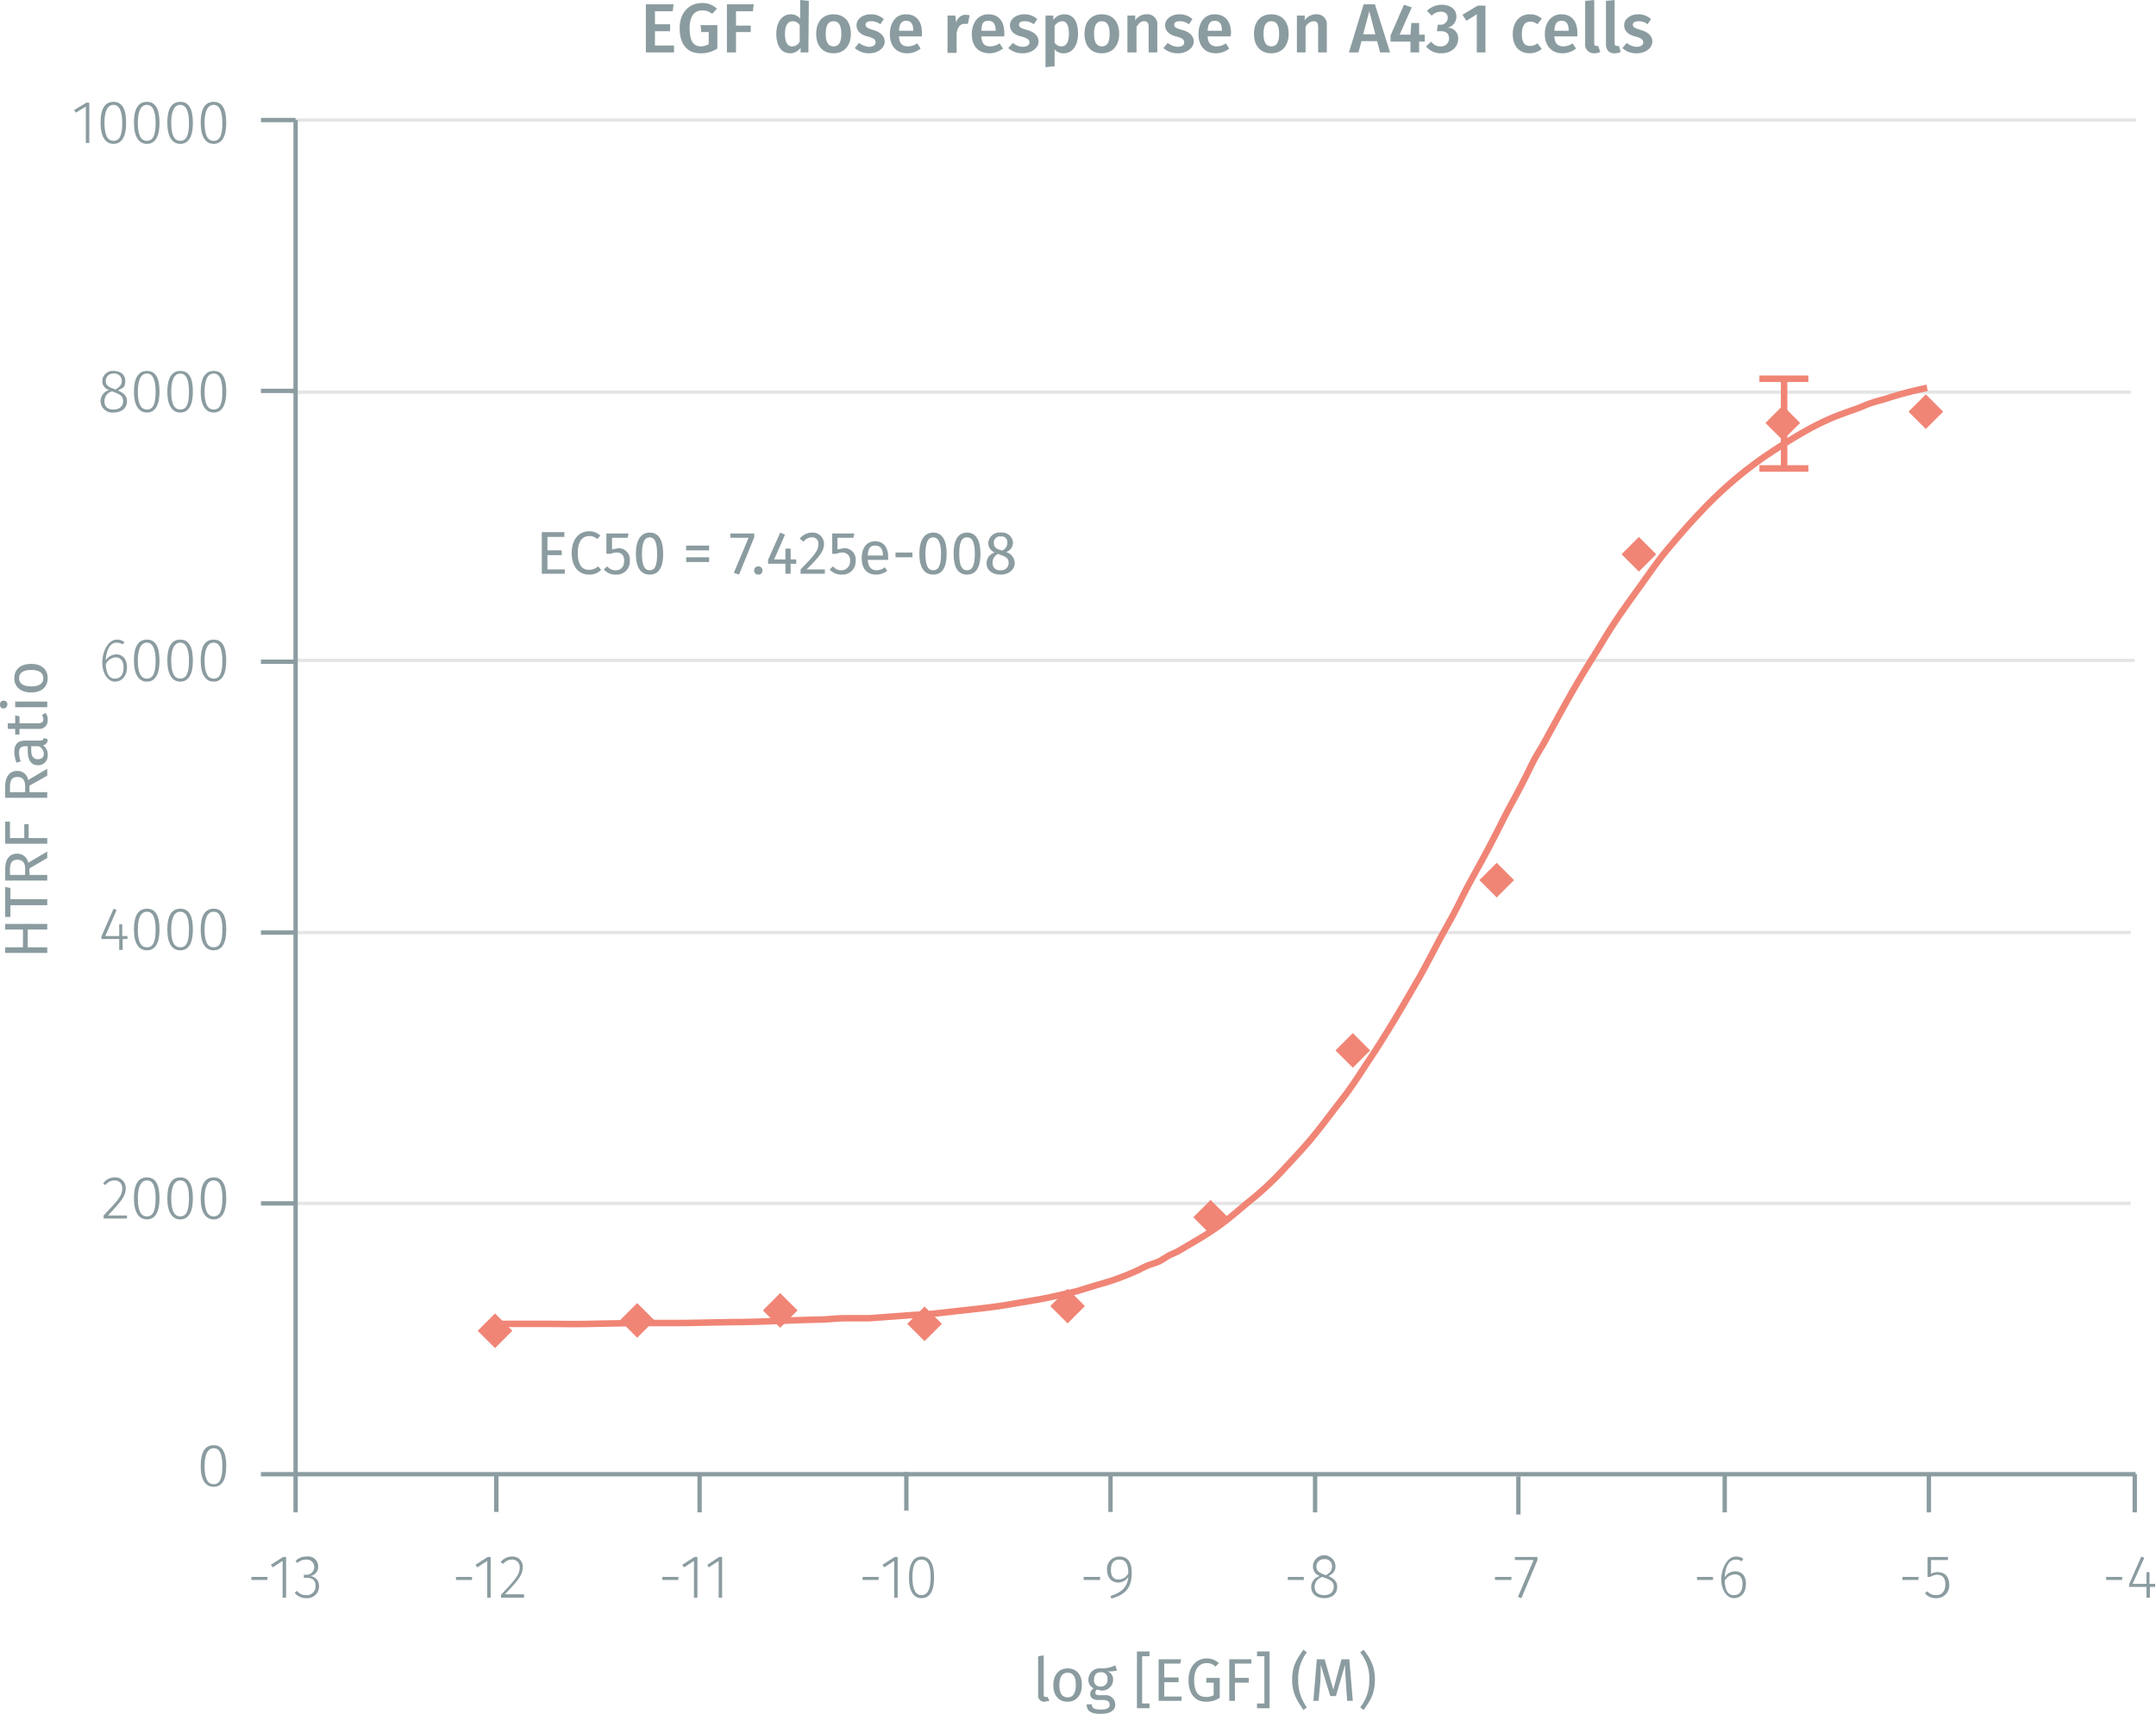 <svg xmlns="http://www.w3.org/2000/svg" xmlns:xlink="http://www.w3.org/1999/xlink" viewBox="0 0 497.4 395.6"><defs><symbol id="_5-red-diamond" data-name="5-red-diamond" viewBox="0 0 8 8"><polyline points="4 0 8 4 4 8 0 4" fill="#f08576"/></symbol></defs><title>assay-validation_egfr-phospho-pan-1</title><line x1="68.2" y1="27.7" x2="492.8" y2="27.7" fill="none" stroke="#e5e5e5" stroke-miterlimit="10" stroke-width="0.75"/><line x1="66.9" y1="90.5" x2="491.6" y2="90.5" fill="none" stroke="#e5e5e5" stroke-miterlimit="10" stroke-width="0.75"/><line x1="67.9" y1="152.4" x2="492.5" y2="152.4" fill="none" stroke="#e5e5e5" stroke-miterlimit="10" stroke-width="0.75"/><line x1="66.9" y1="215.2" x2="491.6" y2="215.2" fill="none" stroke="#e5e5e5" stroke-miterlimit="10" stroke-width="0.75"/><line x1="66.9" y1="277.7" x2="491.6" y2="277.7" fill="none" stroke="#e5e5e5" stroke-miterlimit="10" stroke-width="0.75"/><g style="isolation:isolate"><path d="M152.7,5V8h3.5V9.6h-3.5v3.3h4.4v1.6h-6.5V3.4H157L156.8,5Z" transform="translate(-1.6 -2.4)" fill="#8b9ca0"/><path d="M167,4.4l-1.1,1.2a3.4,3.4,0,0,0-2.3-.8c-1.6,0-2.9,1.1-2.9,4.1s.9,4.2,2.6,4.2a4.1,4.1,0,0,0,1.8-.5V9.8h-1.7l-.2-1.6h3.9v5.4a6.9,6.9,0,0,1-3.9,1.1c-3,0-4.8-2-4.8-5.8s2.4-5.8,5.1-5.8A4.8,4.8,0,0,1,167,4.4Z" transform="translate(-1.6 -2.4)" fill="#8b9ca0"/><path d="M171.4,5V8.3h3.4V9.8h-3.4v4.7h-2.1V3.4h6.2L175.3,5Z" transform="translate(-1.6 -2.4)" fill="#8b9ca0"/><path d="M188.1,14.5h-1.8V13.4a2.9,2.9,0,0,1-2.4,1.3c-2.1,0-3.2-1.8-3.2-4.5s1.3-4.5,3.4-4.5a2.7,2.7,0,0,1,2.1,1V2.4l2,.2Zm-2-2.5V8.2a1.9,1.9,0,0,0-1.6-.9c-1.1,0-1.8.9-1.8,2.9s.6,2.9,1.6,2.9A1.9,1.9,0,0,0,186.1,12Z" transform="translate(-1.6 -2.4)" fill="#8b9ca0"/><path d="M197.9,10.2c0,2.7-1.5,4.5-4,4.5s-4-1.7-4-4.5,1.5-4.5,4-4.5S197.9,7.4,197.9,10.2Zm-5.8,0c0,2,.6,2.9,1.8,2.9s1.8-.9,1.8-2.9-.6-2.9-1.8-2.9S192.1,8.2,192.1,10.2Z" transform="translate(-1.6 -2.4)" fill="#8b9ca0"/><path d="M205.5,6.8,204.7,8a3.5,3.5,0,0,0-2.1-.7c-.9,0-1.3.3-1.3.8s.3.8,1.7,1.2,2.7,1.2,2.7,2.7-1.6,2.7-3.5,2.7a5,5,0,0,1-3.4-1.2l1-1.2a4.1,4.1,0,0,0,2.3.9c.9,0,1.5-.4,1.5-1s-.3-1-1.9-1.4-2.5-1.3-2.5-2.6,1.3-2.5,3.3-2.5A4.4,4.4,0,0,1,205.5,6.8Z" transform="translate(-1.6 -2.4)" fill="#8b9ca0"/><path d="M214.3,10.8H209c.1,1.8.9,2.3,2.1,2.3a3.7,3.7,0,0,0,2.1-.7l.8,1.2a5,5,0,0,1-3.1,1.1c-2.6,0-4-1.8-4-4.4s1.3-4.6,3.7-4.6,3.7,1.6,3.7,4.3Zm-2-1.4c0-1.4-.5-2.2-1.6-2.2s-1.6.6-1.7,2.3h3.3Z" transform="translate(-1.6 -2.4)" fill="#8b9ca0"/><path d="M225.3,5.9l-.4,2h-.7c-1.1,0-1.6.7-1.9,2.1v4.6h-2.1V6H222l.2,1.6a2.3,2.3,0,0,1,2.2-1.8Z" transform="translate(-1.6 -2.4)" fill="#8b9ca0"/><path d="M233.3,10.8H228c.1,1.8.9,2.3,2,2.3a3.8,3.8,0,0,0,2.2-.7l.8,1.2a5.3,5.3,0,0,1-3.1,1.1c-2.7,0-4.1-1.8-4.1-4.4s1.4-4.6,3.8-4.6,3.7,1.6,3.7,4.3Zm-2-1.4c0-1.4-.5-2.2-1.7-2.2s-1.5.6-1.6,2.3h3.3Z" transform="translate(-1.6 -2.4)" fill="#8b9ca0"/><path d="M240.9,6.8,240.1,8a3.5,3.5,0,0,0-2.1-.7c-.9,0-1.3.3-1.3.8s.3.8,1.8,1.2,2.7,1.2,2.7,2.7-1.7,2.7-3.6,2.7a5,5,0,0,1-3.4-1.2l1.1-1.2a3.6,3.6,0,0,0,2.2.9c1,0,1.6-.4,1.6-1s-.4-1-2-1.4-2.5-1.3-2.5-2.6,1.3-2.5,3.3-2.5A4.4,4.4,0,0,1,240.9,6.8Z" transform="translate(-1.6 -2.4)" fill="#8b9ca0"/><path d="M250.3,10.2c0,2.6-1.2,4.5-3.3,4.5a2.6,2.6,0,0,1-2.1-.9v3.9l-2.1.2V6h1.8V7a3.1,3.1,0,0,1,2.5-1.3C249.4,5.7,250.3,7.5,250.3,10.2Zm-2.1,0c0-2.1-.6-2.9-1.6-2.9a2.2,2.2,0,0,0-1.7,1.1v3.8a1.8,1.8,0,0,0,1.5.9C247.5,13.1,248.2,12.3,248.2,10.2Z" transform="translate(-1.6 -2.4)" fill="#8b9ca0"/><path d="M259.8,10.2c0,2.7-1.5,4.5-4,4.5s-4-1.7-4-4.5,1.5-4.5,4-4.5S259.8,7.4,259.8,10.2Zm-5.8,0c0,2,.6,2.9,1.8,2.9s1.8-.9,1.8-2.9-.6-2.9-1.8-2.9S254,8.2,254,10.2Z" transform="translate(-1.6 -2.4)" fill="#8b9ca0"/><path d="M268.6,8.3v6.2h-2V8.6c0-1-.4-1.3-1.1-1.3s-1.2.5-1.7,1.3v5.9h-2.1V6h1.8V7.1a3.1,3.1,0,0,1,2.6-1.4A2.3,2.3,0,0,1,268.6,8.3Z" transform="translate(-1.6 -2.4)" fill="#8b9ca0"/><path d="M276.7,6.8,275.9,8a3.5,3.5,0,0,0-2.1-.7c-.9,0-1.3.3-1.3.8s.3.8,1.8,1.2S277,10.5,277,12s-1.7,2.7-3.6,2.7a5,5,0,0,1-3.4-1.2l1-1.2a4.1,4.1,0,0,0,2.3.9c1,0,1.5-.4,1.5-1s-.3-1-1.9-1.4-2.5-1.3-2.5-2.6,1.3-2.5,3.3-2.5A4.4,4.4,0,0,1,276.7,6.8Z" transform="translate(-1.6 -2.4)" fill="#8b9ca0"/><path d="M285.5,10.8h-5.3c.1,1.8,1,2.3,2.1,2.3a3.5,3.5,0,0,0,2.1-.7l.8,1.2a5,5,0,0,1-3.1,1.1c-2.6,0-4-1.8-4-4.4s1.3-4.6,3.7-4.6,3.8,1.6,3.8,4.3C285.6,10.3,285.5,10.6,285.5,10.8Zm-2-1.4c0-1.4-.5-2.2-1.6-2.2s-1.6.6-1.7,2.3h3.3Z" transform="translate(-1.6 -2.4)" fill="#8b9ca0"/><path d="M298.9,10.2c0,2.7-1.5,4.5-4,4.5s-4-1.7-4-4.5,1.5-4.5,4-4.5S298.9,7.4,298.9,10.2Zm-5.8,0c0,2,.6,2.9,1.8,2.9s1.8-.9,1.8-2.9-.6-2.9-1.8-2.9S293.1,8.2,293.1,10.2Z" transform="translate(-1.6 -2.4)" fill="#8b9ca0"/><path d="M307.7,8.3v6.2h-2V8.6c0-1-.4-1.3-1.1-1.3a2.3,2.3,0,0,0-1.8,1.3v5.9h-2V6h1.8V7.1a3.1,3.1,0,0,1,2.6-1.4A2.3,2.3,0,0,1,307.7,8.3Z" transform="translate(-1.6 -2.4)" fill="#8b9ca0"/><path d="M315.7,11.9l-.7,2.6h-2.2l3.4-11.1h2.6l3.5,11.1H320l-.7-2.6ZM317.5,5l-1.4,5.3h2.8Z" transform="translate(-1.6 -2.4)" fill="#8b9ca0"/><path d="M329,12v2.5h-2V12h-4.6V10.6l3.1-7.1,1.8.6-2.8,6.3H327l.2-2.7H329v2.7h1.3V12Z" transform="translate(-1.6 -2.4)" fill="#8b9ca0"/><path d="M337.6,6.2a2.6,2.6,0,0,1-2.1,2.6,2.4,2.4,0,0,1,2.5,2.6c0,1.8-1.5,3.3-3.9,3.3a4.3,4.3,0,0,1-3.5-1.6l1.2-1.1a2.5,2.5,0,0,0,2.2,1.1,1.8,1.8,0,0,0,1.9-1.8c0-1.3-.8-1.7-2-1.7h-.8l.2-1.5h.6a1.6,1.6,0,0,0,1.7-1.6c0-.9-.6-1.4-1.6-1.4a3,3,0,0,0-2.1.9l-1.1-1.1a4.9,4.9,0,0,1,3.4-1.4C336.4,3.5,337.6,4.7,337.6,6.2Z" transform="translate(-1.6 -2.4)" fill="#8b9ca0"/><path d="M342.3,14.5V5.7l-2.4,1.5L339,5.8l3.5-2.1h1.8V14.5Z" transform="translate(-1.6 -2.4)" fill="#8b9ca0"/><path d="M357.3,6.7l-1,1.3a2.5,2.5,0,0,0-1.7-.6c-1.1,0-1.9.8-1.9,2.9s.8,2.7,1.9,2.7a2.7,2.7,0,0,0,1.7-.6l1,1.3a4.5,4.5,0,0,1-2.8,1c-2.4,0-3.9-1.7-3.9-4.4s1.5-4.6,3.9-4.6A4,4,0,0,1,357.3,6.7Z" transform="translate(-1.6 -2.4)" fill="#8b9ca0"/><path d="M365.5,10.8h-5.3c.1,1.8.9,2.3,2.1,2.3a3.7,3.7,0,0,0,2.1-.7l.8,1.2a5,5,0,0,1-3.1,1.1c-2.6,0-4.1-1.8-4.1-4.4s1.4-4.6,3.8-4.6,3.7,1.6,3.7,4.3Zm-2-1.4c0-1.4-.5-2.2-1.6-2.2s-1.6.6-1.7,2.3h3.3Z" transform="translate(-1.6 -2.4)" fill="#8b9ca0"/><path d="M369.9,13h.4l.5,1.4a3.3,3.3,0,0,1-1.5.3,2,2,0,0,1-2-2.2V2.6l2.1-.2v10C369.4,12.8,369.5,13,369.9,13Z" transform="translate(-1.6 -2.4)" fill="#8b9ca0"/><path d="M374.6,13h.5l.4,1.4a3.3,3.3,0,0,1-1.5.3c-1.2,0-1.9-.8-1.9-2.2V2.6l2-.2v10C374.1,12.8,374.3,13,374.6,13Z" transform="translate(-1.6 -2.4)" fill="#8b9ca0"/><path d="M382.5,6.8,381.7,8a3.2,3.2,0,0,0-2-.7c-.9,0-1.4.3-1.4.8s.4.8,1.8,1.2,2.7,1.2,2.7,2.7-1.6,2.7-3.6,2.7a4.7,4.7,0,0,1-3.3-1.2l1-1.2a3.6,3.6,0,0,0,2.3.9c.9,0,1.5-.4,1.5-1s-.3-1-1.9-1.4-2.5-1.3-2.5-2.6,1.3-2.5,3.2-2.5A4.4,4.4,0,0,1,382.5,6.8Z" transform="translate(-1.6 -2.4)" fill="#8b9ca0"/></g><g style="isolation:isolate"><path d="M63.3,366.3v.7H59.6v-.7Z" transform="translate(-1.6 -2.4)" fill="#8b9ca0"/><path d="M66.8,371.1v-8.5l-2.3,1.5-.4-.6,2.8-1.8h.7v9.4Z" transform="translate(-1.6 -2.4)" fill="#8b9ca0"/><path d="M75,363.9a2.1,2.1,0,0,1-1.9,2.2,2.2,2.2,0,0,1,2.1,2.3,2.7,2.7,0,0,1-2.9,2.8,3.4,3.4,0,0,1-2.7-1.2l.5-.5a2.5,2.5,0,0,0,2.1,1,2,2,0,0,0,2.2-2.1c0-1.4-.8-1.9-2.1-1.9h-.6v-.7h.4a1.8,1.8,0,0,0,2-1.8,1.7,1.7,0,0,0-1.8-1.7,2.9,2.9,0,0,0-2.1.8l-.4-.5a3.3,3.3,0,0,1,2.5-1A2.3,2.3,0,0,1,75,363.9Z" transform="translate(-1.6 -2.4)" fill="#8b9ca0"/></g><g style="isolation:isolate"><path d="M110.5,366.3v.7h-3.7v-.7Z" transform="translate(-1.6 -2.4)" fill="#8b9ca0"/><path d="M114,371.1v-8.5l-2.3,1.5-.4-.6,2.8-1.8h.7v9.4Z" transform="translate(-1.6 -2.4)" fill="#8b9ca0"/><path d="M122.2,364c0,1.9-1,3-4.1,6.3h4.4v.8h-5.3v-.7c3.5-3.7,4.3-4.7,4.3-6.3a1.7,1.7,0,0,0-1.8-1.8,2.5,2.5,0,0,0-2,1l-.6-.4a3.2,3.2,0,0,1,2.7-1.3A2.3,2.3,0,0,1,122.2,364Z" transform="translate(-1.6 -2.4)" fill="#8b9ca0"/></g><g style="isolation:isolate"><path d="M158.1,366.3v.7h-3.7v-.7Z" transform="translate(-1.6 -2.4)" fill="#8b9ca0"/><path d="M161.7,371.1v-8.5l-2.3,1.5-.4-.6,2.8-1.8h.7v9.4Z" transform="translate(-1.6 -2.4)" fill="#8b9ca0"/><path d="M167.4,371.1v-8.5l-2.3,1.5-.3-.6,2.7-1.8h.7v9.4Z" transform="translate(-1.6 -2.4)" fill="#8b9ca0"/></g><g style="isolation:isolate"><path d="M204.3,366.3v.7h-3.7v-.7Z" transform="translate(-1.6 -2.4)" fill="#8b9ca0"/><path d="M207.9,371.1v-8.5l-2.3,1.5-.4-.6,2.8-1.8h.7v9.4Z" transform="translate(-1.6 -2.4)" fill="#8b9ca0"/><path d="M217.1,366.4c0,3.2-1,4.8-2.9,4.8s-2.9-1.7-2.9-4.8,1-4.8,2.9-4.8S217.1,363.2,217.1,366.4Zm-5,0c0,2.9.8,4.1,2.1,4.1s2.1-1.2,2.1-4.1-.7-4.1-2.1-4.1S212.1,363.5,212.1,366.4Z" transform="translate(-1.6 -2.4)" fill="#8b9ca0"/></g><g style="isolation:isolate"><path d="M255.4,366.3v.7h-3.8v-.7Z" transform="translate(-1.6 -2.4)" fill="#8b9ca0"/><path d="M262.7,365.3c0,3.7-1.6,5.1-4.7,6l-.2-.6c2.4-.8,3.9-1.9,4.1-4.4a2.8,2.8,0,0,1-2.3,1.3c-1.5,0-2.6-1.1-2.6-3a2.8,2.8,0,0,1,2.9-3C261.8,361.6,262.7,363,262.7,365.3Zm-.8.2c0-2.2-.6-3.2-2-3.2s-2,.8-2,2.4.7,2.2,1.8,2.2A2.6,2.6,0,0,0,261.9,365.5Z" transform="translate(-1.6 -2.4)" fill="#8b9ca0"/></g><g style="isolation:isolate"><path d="M302.4,366.3v.7h-3.7v-.7Z" transform="translate(-1.6 -2.4)" fill="#8b9ca0"/><path d="M310.1,368.6c0,1.6-1.2,2.6-3,2.6s-3-1-3-2.6a2.6,2.6,0,0,1,2-2.5,2.3,2.3,0,0,1-1.6-2.2,2.6,2.6,0,0,1,5.2,0c0,1-.5,1.6-1.6,2.2C309.4,366.7,310.1,367.4,310.1,368.6Zm-.8,0c0-1.1-.6-1.6-2.1-2.1l-.5-.2a2.4,2.4,0,0,0-1.8,2.3c0,1.3.9,1.9,2.2,1.9S309.3,369.8,309.3,368.6Zm-2.3-2.9.5.2c1-.6,1.4-1.1,1.4-2a1.6,1.6,0,0,0-1.8-1.7,1.7,1.7,0,0,0-1.8,1.7C305.3,364.8,305.8,365.3,307,365.7Z" transform="translate(-1.6 -2.4)" fill="#8b9ca0"/></g><g style="isolation:isolate"><path d="M350.3,366.3v.7h-3.8v-.7Z" transform="translate(-1.6 -2.4)" fill="#8b9ca0"/><path d="M352.6,371.2l-.8-.3,3.6-8.5h-4.3v-.7h5.2v.7Z" transform="translate(-1.6 -2.4)" fill="#8b9ca0"/></g><g style="isolation:isolate"><path d="M396.8,366.3v.7h-3.7v-.7Z" transform="translate(-1.6 -2.4)" fill="#8b9ca0"/><path d="M404.4,367.9c0,2.1-1.2,3.3-2.8,3.3s-2.9-1.9-2.9-4.3,1.3-5.3,3.4-5.3a3.1,3.1,0,0,1,1.7.5l-.4.6a2.1,2.1,0,0,0-1.4-.4c-1.5,0-2.4,1.7-2.5,4.1a2.8,2.8,0,0,1,2.4-1.4C403.3,365,404.4,365.9,404.4,367.9Zm-.8,0c0-1.6-.8-2.2-1.8-2.2a2.8,2.8,0,0,0-2.3,1.5c.1,2.1.7,3.3,2.1,3.3S403.6,369.5,403.6,367.9Z" transform="translate(-1.6 -2.4)" fill="#8b9ca0"/></g><g style="isolation:isolate"><path d="M444.2,366.3v.7h-3.7v-.7Z" transform="translate(-1.6 -2.4)" fill="#8b9ca0"/><path d="M447.1,362.4v3.2a2.5,2.5,0,0,1,1.6-.4c1.6,0,2.6,1.1,2.6,2.9a2.9,2.9,0,0,1-3,3.1,3.3,3.3,0,0,1-2.6-1.1l.5-.5a2.7,2.7,0,0,0,2.1.9c1.3,0,2.1-.9,2.1-2.5s-.8-2.2-1.9-2.2a3.3,3.3,0,0,0-1.6.5h-.6v-4.6H451v.7Z" transform="translate(-1.6 -2.4)" fill="#8b9ca0"/></g><g style="isolation:isolate"><path d="M491.2,366.3v.7h-3.7v-.7Z" transform="translate(-1.6 -2.4)" fill="#8b9ca0"/><path d="M497.6,368.6v2.5h-.8v-2.5h-4V368l2.8-6.4.7.3-2.7,6h3.2v-2.7h.7v2.7h1.3v.7Z" transform="translate(-1.6 -2.4)" fill="#8b9ca0"/></g><g style="isolation:isolate"><path d="M53.8,340.7c0,3.2-1,4.8-2.9,4.8s-3-1.6-3-4.8,1-4.8,3-4.8S53.8,337.6,53.8,340.7Zm-5,0c0,2.9.7,4.2,2.1,4.2s2-1.3,2-4.2-.7-4.1-2-4.1S48.8,337.9,48.8,340.7Z" transform="translate(-1.6 -2.4)" fill="#8b9ca0"/></g><g style="isolation:isolate"><path d="M30.6,276.6c0,1.8-1,3-4.1,6.3h4.4v.7H25.5v-.7c3.5-3.7,4.3-4.6,4.3-6.3a1.7,1.7,0,0,0-1.8-1.8,2.6,2.6,0,0,0-2.1,1.1l-.5-.4a3.2,3.2,0,0,1,2.7-1.4A2.4,2.4,0,0,1,30.6,276.6Z" transform="translate(-1.6 -2.4)" fill="#8b9ca0"/><path d="M38.4,278.9c0,3.2-1,4.9-2.9,4.9s-3-1.7-3-4.9,1-4.8,3-4.8S38.4,275.8,38.4,278.9Zm-5,0c0,2.9.7,4.2,2.1,4.2s2-1.3,2-4.2-.7-4.1-2-4.1S33.4,276.1,33.4,278.9Z" transform="translate(-1.6 -2.4)" fill="#8b9ca0"/><path d="M46.1,278.9c0,3.2-1,4.9-2.9,4.9s-3-1.7-3-4.9,1-4.8,3-4.8S46.1,275.8,46.1,278.9Zm-5,0c0,2.9.7,4.2,2.1,4.2s2-1.3,2-4.2-.7-4.1-2-4.1S41.1,276.1,41.1,278.9Z" transform="translate(-1.6 -2.4)" fill="#8b9ca0"/><path d="M53.8,278.9c0,3.2-1,4.9-2.9,4.9s-3-1.7-3-4.9,1-4.8,3-4.8S53.8,275.8,53.8,278.9Zm-5,0c0,2.9.7,4.2,2.1,4.2s2-1.3,2-4.2-.7-4.1-2-4.1S48.8,276.1,48.8,278.9Z" transform="translate(-1.6 -2.4)" fill="#8b9ca0"/></g><g style="isolation:isolate"><path d="M29.9,219.1v2.5h-.8v-2.5H25v-.6l2.8-6.4.7.3-2.6,6h3.2v-2.7h.7v2.7h1.2v.7Z" transform="translate(-1.6 -2.4)" fill="#8b9ca0"/><path d="M38.4,216.9c0,3.2-1,4.8-2.9,4.8s-3-1.6-3-4.8,1-4.8,3-4.8S38.4,213.7,38.4,216.9Zm-5,0c0,2.9.7,4.1,2.1,4.1s2-1.2,2-4.1-.7-4.1-2-4.1S33.4,214,33.4,216.9Z" transform="translate(-1.6 -2.4)" fill="#8b9ca0"/><path d="M46.1,216.9c0,3.2-1,4.8-2.9,4.8s-3-1.6-3-4.8,1-4.8,3-4.8S46.1,213.7,46.1,216.9Zm-5,0c0,2.9.7,4.1,2.1,4.1s2-1.2,2-4.1-.7-4.1-2-4.1S41.1,214,41.1,216.9Z" transform="translate(-1.6 -2.4)" fill="#8b9ca0"/><path d="M53.8,216.9c0,3.2-1,4.8-2.9,4.8s-3-1.6-3-4.8,1-4.8,3-4.8S53.8,213.7,53.8,216.9Zm-5,0c0,2.9.7,4.1,2.1,4.1s2-1.2,2-4.1-.7-4.1-2-4.1S48.8,214,48.8,216.9Z" transform="translate(-1.6 -2.4)" fill="#8b9ca0"/></g><g style="isolation:isolate"><path d="M30.9,156.4c0,2-1.2,3.3-2.8,3.3s-2.9-1.9-2.9-4.4,1.3-5.3,3.4-5.3a2.5,2.5,0,0,1,1.7.6l-.4.5a2.9,2.9,0,0,0-1.4-.4c-1.5,0-2.4,1.7-2.5,4.1a3,3,0,0,1,2.4-1.4C29.8,153.4,30.9,154.4,30.9,156.4Zm-.8,0c0-1.6-.8-2.3-1.8-2.3a2.7,2.7,0,0,0-2.3,1.6c.1,2,.7,3.3,2.1,3.3S30.1,157.9,30.1,156.4Z" transform="translate(-1.6 -2.4)" fill="#8b9ca0"/><path d="M38.4,154.9c0,3.1-1,4.8-2.9,4.8s-3-1.7-3-4.9,1-4.8,3-4.8S38.4,151.7,38.4,154.9Zm-5-.1c0,2.9.7,4.2,2.1,4.2s2-1.3,2-4.1-.7-4.2-2-4.2S33.4,152,33.4,154.8Z" transform="translate(-1.6 -2.4)" fill="#8b9ca0"/><path d="M46.1,154.9c0,3.1-1,4.8-2.9,4.8s-3-1.7-3-4.9,1-4.8,3-4.8S46.1,151.7,46.1,154.9Zm-5-.1c0,2.9.7,4.2,2.1,4.2s2-1.3,2-4.1-.7-4.2-2-4.2S41.1,152,41.1,154.8Z" transform="translate(-1.6 -2.4)" fill="#8b9ca0"/><path d="M53.8,154.9c0,3.1-1,4.8-2.9,4.8s-3-1.7-3-4.9,1-4.8,3-4.8S53.8,151.7,53.8,154.9Zm-5-.1c0,2.9.7,4.2,2.1,4.2s2-1.3,2-4.1-.7-4.2-2-4.2S48.8,152,48.8,154.8Z" transform="translate(-1.6 -2.4)" fill="#8b9ca0"/></g><g style="isolation:isolate"><path d="M30.9,95c0,1.6-1.3,2.6-3.1,2.6a2.7,2.7,0,0,1-3-2.6,2.7,2.7,0,0,1,2-2.6,2.1,2.1,0,0,1-1.6-2.1A2.4,2.4,0,0,1,27.8,88c1.4,0,2.7.7,2.7,2.3s-.6,1.6-1.7,2.2C30.2,93.1,30.9,93.8,30.9,95ZM30,95c0-1.1-.6-1.6-2.1-2.1l-.4-.2A2.3,2.3,0,0,0,25.7,95c0,1.3.8,1.9,2.1,1.9S30,96.2,30,95Zm-2.2-2.9.4.2c1-.6,1.5-1.1,1.5-2a1.7,1.7,0,0,0-1.9-1.7A1.7,1.7,0,0,0,26,90.3C26,91.2,26.5,91.7,27.8,92.1Z" transform="translate(-1.6 -2.4)" fill="#8b9ca0"/><path d="M38.4,92.8c0,3.1-1,4.8-2.9,4.8s-3-1.7-3-4.8,1-4.8,3-4.8S38.4,89.6,38.4,92.8Zm-5,0c0,2.8.7,4.1,2.1,4.1s2-1.2,2-4.1-.7-4.2-2-4.2S33.4,89.9,33.4,92.8Z" transform="translate(-1.6 -2.4)" fill="#8b9ca0"/><path d="M46.1,92.8c0,3.1-1,4.8-2.9,4.8s-3-1.7-3-4.8,1-4.8,3-4.8S46.1,89.6,46.1,92.8Zm-5,0c0,2.8.7,4.1,2.1,4.1s2-1.2,2-4.1-.7-4.2-2-4.2S41.1,89.9,41.1,92.8Z" transform="translate(-1.6 -2.4)" fill="#8b9ca0"/><path d="M53.8,92.8c0,3.1-1,4.8-2.9,4.8s-3-1.7-3-4.8,1-4.8,3-4.8S53.8,89.6,53.8,92.8Zm-5,0c0,2.8.7,4.1,2.1,4.1s2-1.2,2-4.1-.7-4.2-2-4.2S48.8,89.9,48.8,92.8Z" transform="translate(-1.6 -2.4)" fill="#8b9ca0"/></g><g style="isolation:isolate"><path d="M21.4,35.4V27l-2.3,1.4-.4-.6,2.8-1.7h.7v9.3Z" transform="translate(-1.6 -2.4)" fill="#8b9ca0"/><path d="M30.7,30.8c0,3.1-1,4.8-2.9,4.8s-3-1.7-3-4.9,1-4.8,3-4.8S30.7,27.6,30.7,30.8Zm-5-.1c0,2.9.7,4.2,2.1,4.2s2-1.3,2-4.1-.7-4.2-2-4.2S25.7,27.9,25.7,30.7Z" transform="translate(-1.6 -2.4)" fill="#8b9ca0"/><path d="M38.4,30.8c0,3.1-1,4.8-2.9,4.8s-3-1.7-3-4.9,1-4.8,3-4.8S38.4,27.6,38.4,30.8Zm-5-.1c0,2.9.7,4.2,2.1,4.2s2-1.3,2-4.1-.7-4.2-2-4.2S33.4,27.9,33.4,30.7Z" transform="translate(-1.6 -2.4)" fill="#8b9ca0"/><path d="M46.1,30.8c0,3.1-1,4.8-2.9,4.8s-3-1.7-3-4.9,1-4.8,3-4.8S46.1,27.6,46.1,30.8Zm-5-.1c0,2.9.7,4.2,2.1,4.2s2-1.3,2-4.1-.7-4.2-2-4.2S41.1,27.9,41.1,30.7Z" transform="translate(-1.6 -2.4)" fill="#8b9ca0"/><path d="M53.8,30.8c0,3.1-1,4.8-2.9,4.8s-3-1.7-3-4.9,1-4.8,3-4.8S53.8,27.6,53.8,30.8Zm-5-.1c0,2.9.7,4.2,2.1,4.2s2-1.3,2-4.1-.7-4.2-2-4.2S48.8,27.9,48.8,30.7Z" transform="translate(-1.6 -2.4)" fill="#8b9ca0"/></g><line x1="411.6" y1="87.4" x2="411.6" y2="108.1" fill="none" stroke="#f08576" stroke-miterlimit="10" stroke-width="1.5"/><line x1="417.2" y1="87.4" x2="405.9" y2="87.4" fill="none" stroke="#f08576" stroke-miterlimit="10" stroke-width="1.5"/><line x1="417.2" y1="108.1" x2="405.9" y2="108.1" fill="none" stroke="#f08576" stroke-miterlimit="10" stroke-width="1.5"/><path d="M446.2,91.9a88.5,88.5,0,0,0-10.1,2.7,32.2,32.2,0,0,0-4.4,1.4c-1.5.7-3,1.1-4.5,1.7-6.4,2.2-12.4,6-18.1,9.8a91.9,91.9,0,0,0-15.3,13.2c-2.5,2.6-4.8,5.3-7.1,8s-4.3,5.6-6.3,8.4-4.2,5.8-6.2,8.8-3.7,6-5.6,9c-3.8,6-7.1,12.2-10.5,18.4-.8,1.5-1.8,3-2.6,4.5s-1.5,3.1-2.3,4.6c-1.6,3.2-3.4,6.3-5,9.5s-3.2,6.3-4.9,9.4-3.4,6.1-4.9,9.2-3.4,6.3-5.1,9.5-3.3,6.4-5.1,9.4c-3.5,6.1-7.1,12.2-11,18-1.9,2.9-3.8,5.9-6,8.7s-4.3,5.7-6.6,8.5-4.7,5.3-7.1,7.9a68.7,68.7,0,0,1-7.4,6.9c-2.7,2.2-5.2,4.5-8,6.4s-2.9,1.9-4.4,2.8l-4.4,2.6-2,.9-2.1,1.3a14.3,14.3,0,0,1-2.2.8,17.5,17.5,0,0,0-2.4,1.1,57.6,57.6,0,0,1-9.8,3.6l-4.9,1.5-4.9,1.1c-3.4.8-7,1.3-10.4,1.9s-7.2,1-10.9,1.4-7.1.9-10.7,1l-10.8.8h-5.4c-1.8,0-3.5.2-5.3.3-7.1.1-14.1.6-21.1.6l-10.9.2h-11l-10.6.2c-3.7.1-7.4,0-11.1,0H116.1" transform="translate(-1.6 -2.4)" fill="none" stroke="#f08576" stroke-miterlimit="10" stroke-width="1.5"/><g style="isolation:isolate"><path d="M127.9,126.3v3.1h3.3v1.1h-3.3v3.3h4v1h-5.3v-9.6h5.2v1.1Z" transform="translate(-1.6 -2.4)" fill="#8b9ca0"/><path d="M140.1,126l-.7.8a2.7,2.7,0,0,0-1.8-.7c-1.5,0-2.7,1-2.7,3.9s1.1,3.9,2.6,3.9a3.3,3.3,0,0,0,2.1-.8l.7.8a3.8,3.8,0,0,1-2.8,1.1c-2.3,0-4-1.7-4-5s1.8-5,4-5A3.6,3.6,0,0,1,140.1,126Z" transform="translate(-1.6 -2.4)" fill="#8b9ca0"/><path d="M142.8,126.5v2.7l1.5-.3a2.6,2.6,0,0,1,2.6,2.9,3,3,0,0,1-3.2,3.2,3.5,3.5,0,0,1-2.8-1.2l.8-.7a2.4,2.4,0,0,0,2,.9c1.1,0,1.9-.8,1.9-2.2s-.8-1.9-1.7-1.9a3.5,3.5,0,0,0-1.4.3h-1v-4.7h5.1l-.2,1Z" transform="translate(-1.6 -2.4)" fill="#8b9ca0"/><path d="M154.6,130.2c0,3.1-1,4.8-3.1,4.8s-3.2-1.7-3.2-4.8,1.1-4.9,3.2-4.9S154.6,127.1,154.6,130.2Zm-4.9,0c0,2.7.6,3.8,1.8,3.8s1.7-1.1,1.7-3.8-.6-3.8-1.7-3.8S149.7,127.4,149.7,130.2Z" transform="translate(-1.6 -2.4)" fill="#8b9ca0"/><path d="M165.2,128.3v1.1h-5.3v-1.1Zm0,2.7v1.1h-5.3V131Z" transform="translate(-1.6 -2.4)" fill="#8b9ca0"/><path d="M172.1,135l-1.2-.4,3.4-8.1h-4.2v-1h5.5v.9Z" transform="translate(-1.6 -2.4)" fill="#8b9ca0"/><path d="M177.5,134a.9.9,0,0,1-1,1,.9.9,0,0,1-.9-1,.9.9,0,0,1,.9-.9A.9.9,0,0,1,177.5,134Z" transform="translate(-1.6 -2.4)" fill="#8b9ca0"/><path d="M184,132.5v2.3h-1.2v-2.3h-4v-.9l2.8-6.3,1.1.5-2.5,5.7h2.6V129H184v2.5h1.3v1Z" transform="translate(-1.6 -2.4)" fill="#8b9ca0"/><path d="M191.7,127.9c0,1.7-1.1,3-4,5.9h4.2v1h-5.6v-1c3.3-3.4,4.1-4.3,4.1-5.9a1.4,1.4,0,0,0-1.5-1.5,2.3,2.3,0,0,0-1.9,1l-.9-.7a3.7,3.7,0,0,1,2.9-1.4A2.6,2.6,0,0,1,191.7,127.9Z" transform="translate(-1.6 -2.4)" fill="#8b9ca0"/><path d="M194.8,126.5v2.7l1.5-.3a2.6,2.6,0,0,1,2.7,2.9,3,3,0,0,1-3.2,3.2,3.5,3.5,0,0,1-2.8-1.2l.8-.7a2.3,2.3,0,0,0,1.9.9,2,2,0,0,0,2-2.2,1.7,1.7,0,0,0-1.8-1.9,3.1,3.1,0,0,0-1.3.3h-1v-4.7h5.1l-.2,1Z" transform="translate(-1.6 -2.4)" fill="#8b9ca0"/><path d="M206.5,131.6h-4.7c.1,1.7.9,2.4,2,2.4a2.8,2.8,0,0,0,1.9-.7l.6.8a4.1,4.1,0,0,1-2.6.9c-2.1,0-3.3-1.4-3.3-3.8s1.2-3.9,3.1-3.9,3,1.4,3,3.6Zm-1.2-1c0-1.5-.6-2.3-1.8-2.3s-1.6.7-1.7,2.3Z" transform="translate(-1.6 -2.4)" fill="#8b9ca0"/><path d="M212.1,129.9V131h-3.9v-1.1Z" transform="translate(-1.6 -2.4)" fill="#8b9ca0"/><path d="M220,130.2c0,3.1-1,4.8-3.1,4.8s-3.2-1.7-3.2-4.8,1.1-4.9,3.2-4.9S220,127.1,220,130.2Zm-4.9,0c0,2.7.6,3.8,1.8,3.8s1.8-1.1,1.8-3.8-.7-3.8-1.8-3.8S215.1,127.4,215.1,130.2Z" transform="translate(-1.6 -2.4)" fill="#8b9ca0"/><path d="M227.8,130.2c0,3.1-1,4.8-3.1,4.8s-3.1-1.7-3.1-4.8,1-4.9,3.1-4.9S227.8,127.1,227.8,130.2Zm-4.9,0c0,2.7.6,3.8,1.8,3.8s1.8-1.1,1.8-3.8-.6-3.8-1.8-3.8S222.9,127.4,222.9,130.2Z" transform="translate(-1.6 -2.4)" fill="#8b9ca0"/><path d="M235.7,132.3c0,1.6-1.4,2.7-3.3,2.7s-3.2-1.1-3.2-2.6a2.6,2.6,0,0,1,1.9-2.5,2.3,2.3,0,0,1-1.5-2.2,2.6,2.6,0,0,1,2.9-2.4,2.5,2.5,0,0,1,2.8,2.4,2.3,2.3,0,0,1-1.6,2.1A2.7,2.7,0,0,1,235.7,132.3Zm-1.4,0c0-1-.5-1.4-2-1.9l-.4-.2a2.2,2.2,0,0,0-1.3,2.2,1.6,1.6,0,0,0,1.8,1.6A1.7,1.7,0,0,0,234.3,132.3Zm-3.4-4.5c0,.9.6,1.3,1.7,1.6h.3a1.9,1.9,0,0,0,1.1-1.8,1.3,1.3,0,0,0-1.5-1.4A1.4,1.4,0,0,0,230.9,127.8Z" transform="translate(-1.6 -2.4)" fill="#8b9ca0"/></g><g style="isolation:isolate"><path d="M242.8,394h.5l.4.9-1.1.2a1.4,1.4,0,0,1-1.5-1.6v-8.9l1.3-.2v9.1C242.4,393.8,242.5,394,242.8,394Z" transform="translate(-1.6 -2.4)" fill="#8b9ca0"/><path d="M251.2,391.2c0,2.3-1.2,3.9-3.3,3.9s-3.3-1.5-3.3-3.8,1.2-3.9,3.3-3.9S251.2,388.9,251.2,391.2Zm-5.2.1c0,1.9.7,2.8,1.9,2.8s1.9-.9,1.9-2.9-.7-2.8-1.9-2.8S246,389.3,246,391.3Z" transform="translate(-1.6 -2.4)" fill="#8b9ca0"/><path d="M257.1,388.1a1.9,1.9,0,0,1,1.3,1.9,2.5,2.5,0,0,1-2.8,2.5l-1-.2a1.1,1.1,0,0,0-.3.7c0,.4.2.6,1,.6h1.1a2.2,2.2,0,0,1,2.5,2.1c0,1.4-1.1,2.2-3.4,2.2s-3.2-.7-3.2-2.2h1.2c0,.8.4,1.2,2,1.2s2.1-.4,2.1-1.1-.5-1.1-1.4-1.1H255c-1.3,0-1.9-.6-1.9-1.4a1.7,1.7,0,0,1,.8-1.3,2.1,2.1,0,0,1-1.2-2,2.6,2.6,0,0,1,2.8-2.6,6.9,6.9,0,0,0,3.4-.7l.4,1.2A7.8,7.8,0,0,1,257.1,388.1ZM254,390a1.4,1.4,0,0,0,1.5,1.6,1.5,1.5,0,0,0,1.6-1.7,1.4,1.4,0,0,0-1.6-1.6C254.5,388.3,254,389,254,390Z" transform="translate(-1.6 -2.4)" fill="#8b9ca0"/><path d="M265.1,384.6v10.9h1.7v1.1h-2.9V383.5h2.9v1.1Z" transform="translate(-1.6 -2.4)" fill="#8b9ca0"/><path d="M270.2,386.3v3.2h3.3v1.1h-3.3v3.3h4v1h-5.3v-9.6h5.2l-.2,1Z" transform="translate(-1.6 -2.4)" fill="#8b9ca0"/><path d="M282.8,386.2l-.8.8a2.6,2.6,0,0,0-2.1-.8c-1.4,0-2.8,1.1-2.8,3.9s1,3.9,2.7,3.9a3.7,3.7,0,0,0,1.8-.4v-2.9h-1.7v-1.1h3.1v4.6a5.5,5.5,0,0,1-3.2.9c-2.4,0-4-1.7-4-5s2-5,4.2-5A4,4,0,0,1,282.8,386.2Z" transform="translate(-1.6 -2.4)" fill="#8b9ca0"/><path d="M286.5,386.3v3.3h3.2v1.1h-3.2v4.2h-1.3v-9.6h5.1v1Z" transform="translate(-1.6 -2.4)" fill="#8b9ca0"/><path d="M291.6,396.6v-1.1h1.7V384.6h-1.7v-1.1h2.9v13.1Z" transform="translate(-1.6 -2.4)" fill="#8b9ca0"/><path d="M301.1,390a10.4,10.4,0,0,0,2,6.4l-.8.6c-1.3-2-2.6-3.6-2.6-7s1.3-5,2.6-6.9l.8.6A9.9,9.9,0,0,0,301.1,390Z" transform="translate(-1.6 -2.4)" fill="#8b9ca0"/><path d="M312.4,394.9l-.3-4.3c-.1-1.5-.2-3.2-.2-4l-2.1,7.2h-1.3l-2.2-7.2c0,1.2,0,2.7-.1,4.1l-.4,4.2h-1.2l.8-9.6h1.8l2,7,1.9-7h1.8l.8,9.6Z" transform="translate(-1.6 -2.4)" fill="#8b9ca0"/><path d="M318.8,390c0,3.4-1.2,5-2.6,7l-.8-.6a9.8,9.8,0,0,0,2.1-6.4,9.4,9.4,0,0,0-2.1-6.3l.8-.6C317.6,385,318.8,386.7,318.8,390Z" transform="translate(-1.6 -2.4)" fill="#8b9ca0"/></g><g style="isolation:isolate"><path d="M8,221h4.5v1.3H2.8V221H6.9v-4.1H2.8v-1.3h9.7v1.3H8Z" transform="translate(-1.6 -2.4)" fill="#8b9ca0"/><path d="M4,209.9h8.5v1.4H4V214H2.8v-6.9l1.2.2Z" transform="translate(-1.6 -2.4)" fill="#8b9ca0"/><path d="M8.4,204.3h4.1v1.3H2.8V203c0-2.4,1-3.6,2.8-3.6a2.5,2.5,0,0,1,2.5,2.1l4.4-2.6v1.5l-4.1,2.4Zm-2.8-3.5c-1.2,0-1.7.7-1.7,2.3v1.2H7.4v-1.4C7.4,201.6,6.9,200.8,5.6,200.8Z" transform="translate(-1.6 -2.4)" fill="#8b9ca0"/><path d="M3.9,195.8H7.2v-3.2h1v3.2h4.3v1.3H2.8V192H3.9Z" transform="translate(-1.6 -2.4)" fill="#8b9ca0"/><path d="M8.4,185.2h4.1v1.3H2.8V184c0-2.4,1-3.7,2.8-3.7a2.5,2.5,0,0,1,2.5,2.1l4.4-2.6v1.6l-4.1,2.3Zm-2.8-3.5c-1.2,0-1.7.7-1.7,2.3v1.2H7.4v-1.3C7.4,182.5,6.9,181.7,5.6,181.7Z" transform="translate(-1.6 -2.4)" fill="#8b9ca0"/><path d="M11.7,172.7l.9.3a1.3,1.3,0,0,1-1.1,1.4,2.4,2.4,0,0,1,1.1,2.2,2.2,2.2,0,0,1-2.2,2.4c-1.6,0-2.4-1.2-2.4-3.3v-1.1H7.4c-1,0-1.4.5-1.4,1.5a5.1,5.1,0,0,0,.4,2l-1,.3a7.9,7.9,0,0,1-.5-2.5c0-1.8.9-2.6,2.5-2.6h3.4C11.4,173.3,11.6,173.1,11.7,172.7Zm-1.2,1.9H8.8v.9q0,2.1,1.5,2.1c.9,0,1.4-.4,1.4-1.3A1.9,1.9,0,0,0,10.5,174.6Z" transform="translate(-1.6 -2.4)" fill="#8b9ca0"/><path d="M12.6,168.6a1.9,1.9,0,0,1-2.1,2H6.1v1.3h-1v-1.3H3.4v-1.3H5.1v-1.8l1,.2v1.6h4.4c.7,0,1.1-.3,1.1-.9a2.2,2.2,0,0,0-.3-1l.8-.5A2.5,2.5,0,0,1,12.6,168.6Z" transform="translate(-1.6 -2.4)" fill="#8b9ca0"/><path d="M2.4,164.1a.8.8,0,0,1,.9.9.9.9,0,0,1-.9.9.8.8,0,0,1-.8-.9C1.6,164.4,1.9,164.1,2.4,164.1Zm10.1,1.5H5.1v-1.3h7.4Z" transform="translate(-1.6 -2.4)" fill="#8b9ca0"/><path d="M8.8,155.6c2.3,0,3.8,1.2,3.8,3.3s-1.5,3.3-3.8,3.3-3.9-1.2-3.9-3.3S6.4,155.6,8.8,155.6Zm0,5.2c1.9,0,2.8-.7,2.8-1.9s-.9-1.9-2.8-1.9-2.8.7-2.8,1.9S6.9,160.8,8.8,160.8Z" transform="translate(-1.6 -2.4)" fill="#8b9ca0"/></g><line x1="161.4" y1="340.2" x2="161.4" y2="349" fill="none" stroke="#8b9ca0" stroke-miterlimit="10"/><line x1="303.4" y1="340.2" x2="303.4" y2="349" fill="none" stroke="#8b9ca0" stroke-miterlimit="10"/><line x1="397.9" y1="340.2" x2="397.9" y2="349" fill="none" stroke="#8b9ca0" stroke-miterlimit="10"/><line x1="492.5" y1="340.2" x2="492.5" y2="349" fill="none" stroke="#8b9ca0" stroke-miterlimit="10"/><line x1="68.2" y1="340.2" x2="492.7" y2="340.2" fill="none" stroke="#8b9ca0" stroke-miterlimit="10"/><line x1="68.2" y1="340.2" x2="68.2" y2="349" fill="none" stroke="#8b9ca0" stroke-miterlimit="10"/><line x1="68.2" y1="340.2" x2="68.2" y2="27.7" fill="none" stroke="#8b9ca0" stroke-miterlimit="10"/><line x1="68.2" y1="340.2" x2="60.2" y2="340.2" fill="none" stroke="#8b9ca0" stroke-miterlimit="10"/><line x1="68.2" y1="277.7" x2="60.2" y2="277.7" fill="none" stroke="#8b9ca0" stroke-miterlimit="10"/><line x1="68.2" y1="215.2" x2="60.2" y2="215.2" fill="none" stroke="#8b9ca0" stroke-miterlimit="10"/><line x1="68.2" y1="152.7" x2="60.2" y2="152.7" fill="none" stroke="#8b9ca0" stroke-miterlimit="10"/><line x1="68.2" y1="90.2" x2="60.2" y2="90.2" fill="none" stroke="#8b9ca0" stroke-miterlimit="10"/><line x1="68.2" y1="27.7" x2="60.2" y2="27.7" fill="none" stroke="#8b9ca0" stroke-miterlimit="10"/><line x1="114.5" y1="340.1" x2="114.5" y2="348.9" fill="none" stroke="#8b9ca0" stroke-miterlimit="10"/><line x1="209.1" y1="339.7" x2="209.1" y2="348.6" fill="none" stroke="#8b9ca0" stroke-miterlimit="10"/><line x1="256.2" y1="340.1" x2="256.2" y2="348.9" fill="none" stroke="#8b9ca0" stroke-miterlimit="10"/><line x1="350.3" y1="340.7" x2="350.3" y2="349.5" fill="none" stroke="#8b9ca0" stroke-miterlimit="10"/><line x1="445" y1="340.2" x2="445" y2="349" fill="none" stroke="#8b9ca0" stroke-miterlimit="10"/><use width="8" height="8" transform="translate(110.2 303.1)" xlink:href="#_5-red-diamond"/><use width="8" height="8" transform="translate(143 300.7)" xlink:href="#_5-red-diamond"/><use width="8" height="8" transform="translate(176 298.4)" xlink:href="#_5-red-diamond"/><use width="8" height="8" transform="translate(209.3 301.5)" xlink:href="#_5-red-diamond"/><use width="8" height="8" transform="translate(242.3 297.4)" xlink:href="#_5-red-diamond"/><use width="8" height="8" transform="translate(275.3 276.9)" xlink:href="#_5-red-diamond"/><use width="8" height="8" transform="translate(308.1 238.4)" xlink:href="#_5-red-diamond"/><use width="8" height="8" transform="translate(341.3 199.1)" xlink:href="#_5-red-diamond"/><use width="8" height="8" transform="translate(374.1 123.9)" xlink:href="#_5-red-diamond"/><use width="8" height="8" transform="translate(407.3 93.6)" xlink:href="#_5-red-diamond"/><use width="8" height="8" transform="translate(440.3 91)" xlink:href="#_5-red-diamond"/></svg>